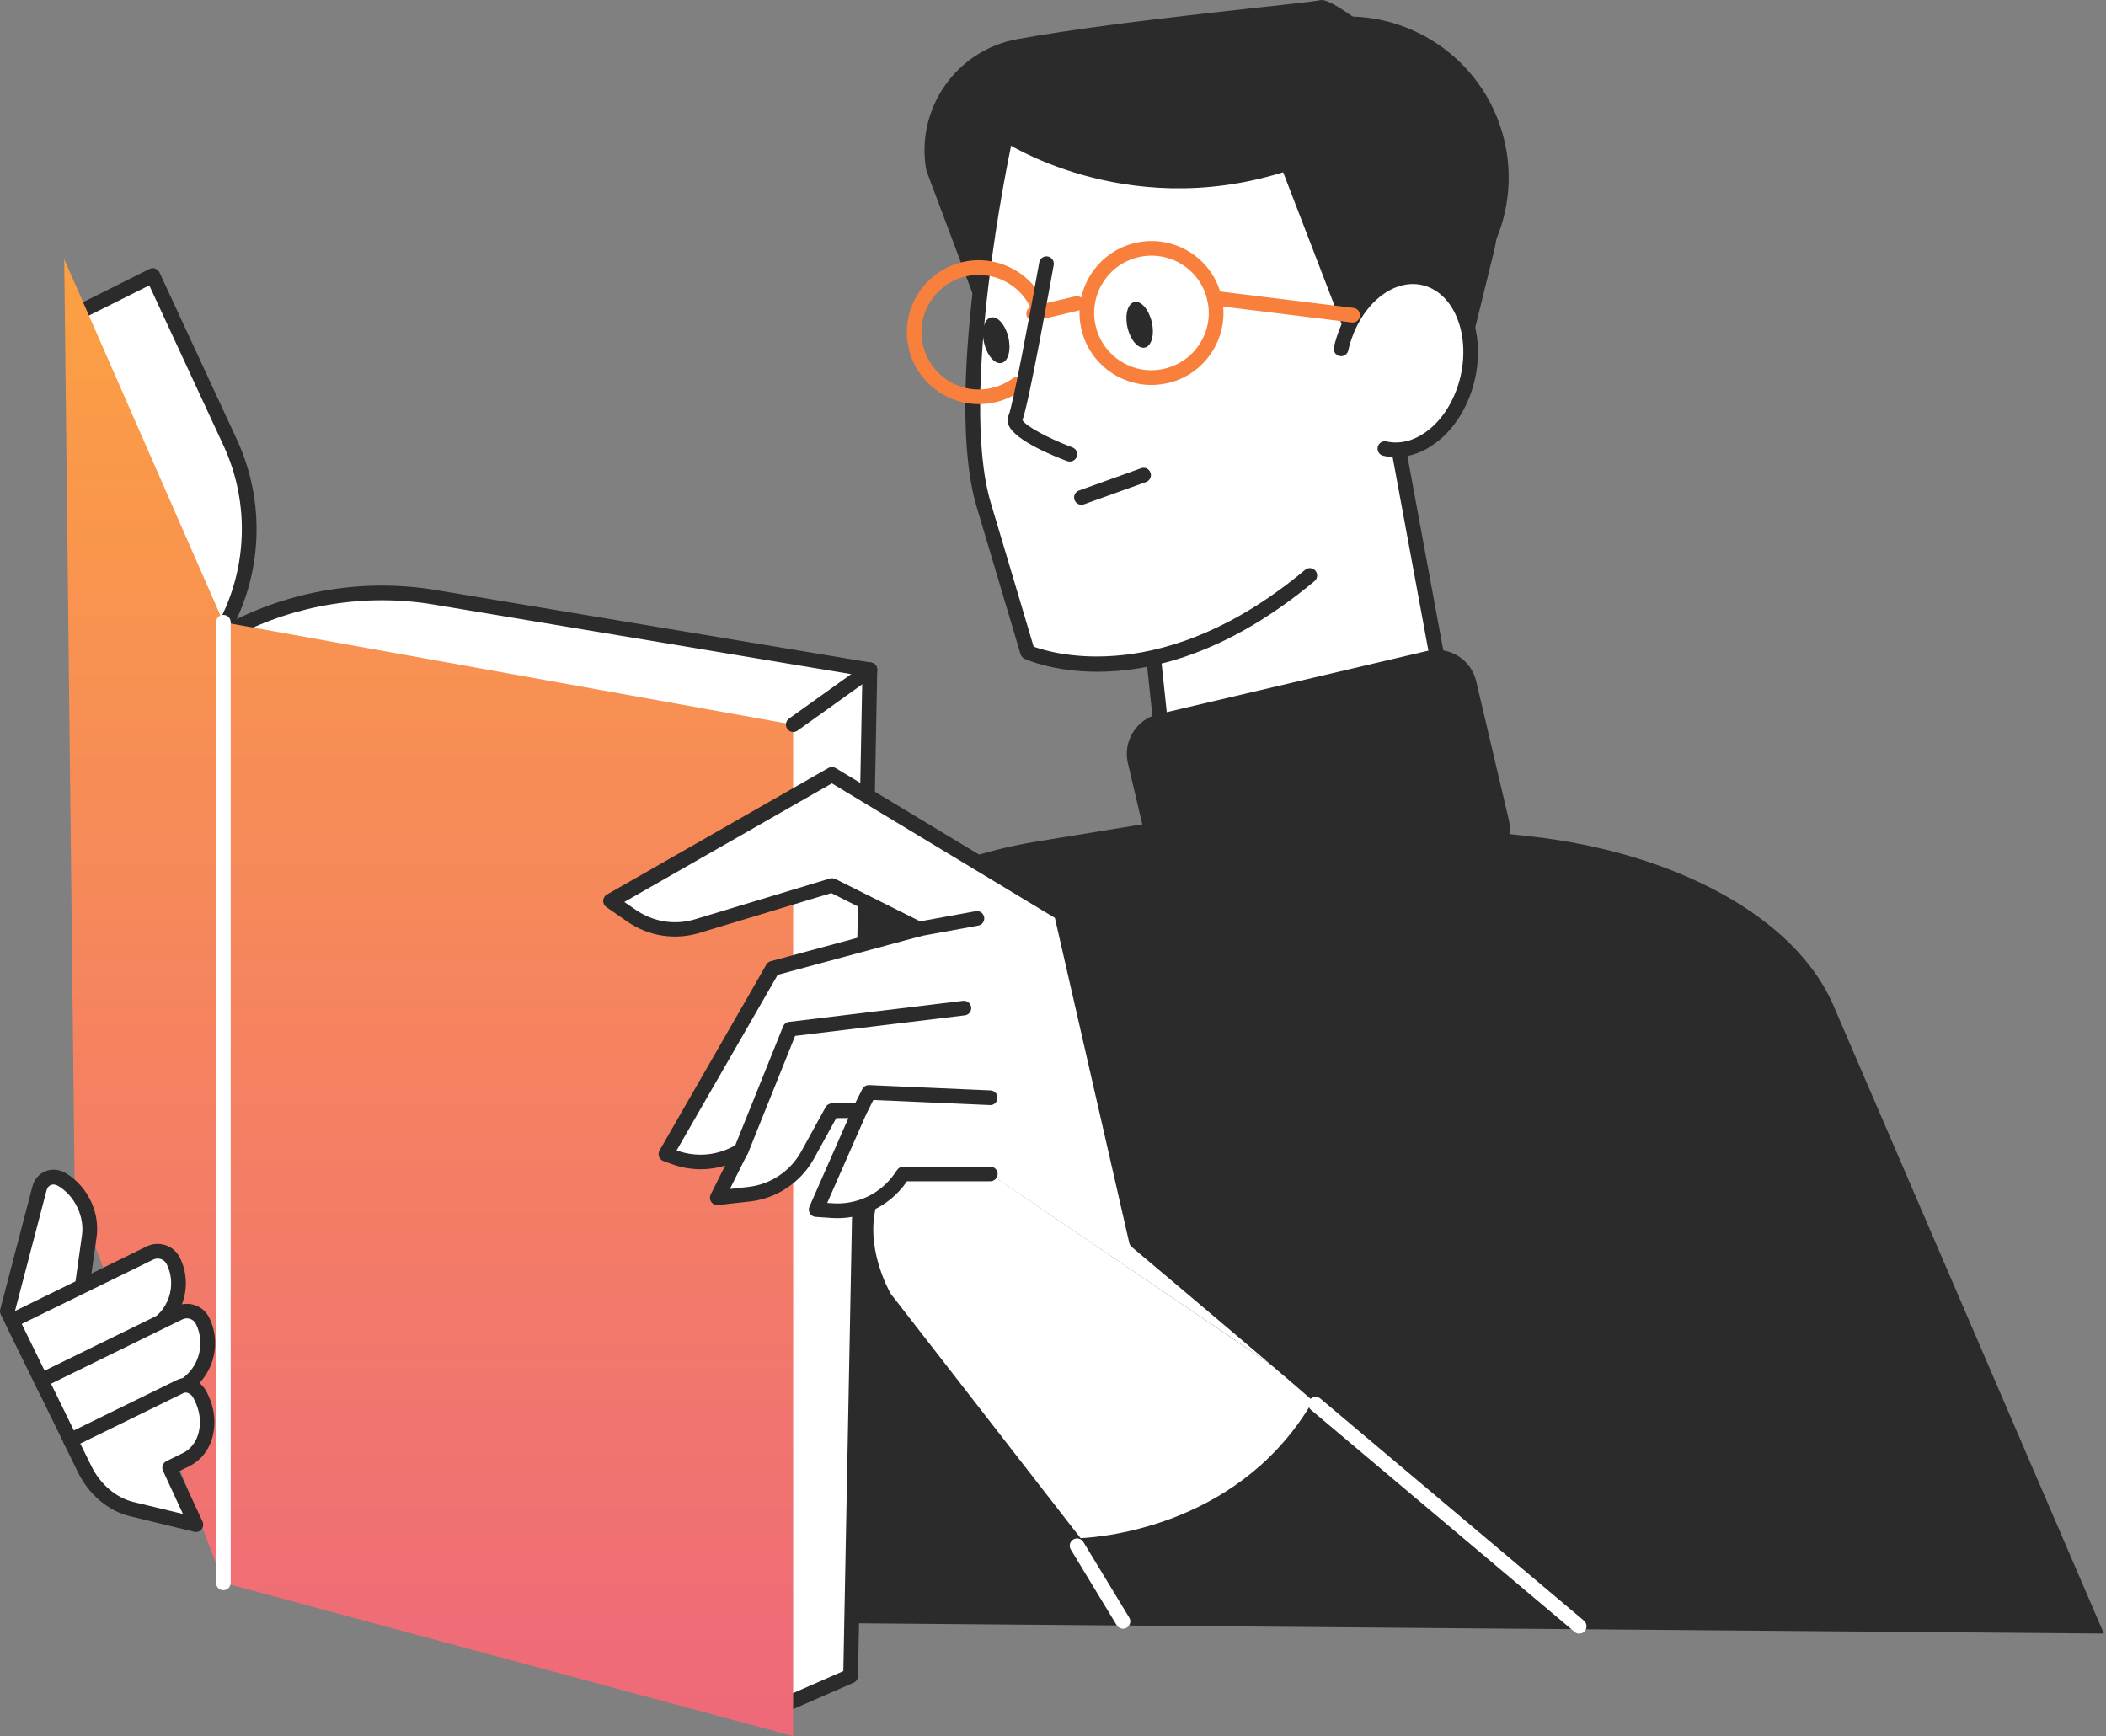 <svg width="638" height="526" viewBox="0 0 638 526" fill="none" xmlns="http://www.w3.org/2000/svg">
<rect x="0" y="0" width="638" height="526" fill="#808080" stroke="none"/>
<path d="M59.581 204.704L22.637 95.293L46.288 83.467L69.74 134.105C78.209 152.422 77.298 173.695 67.295 191.211L59.581 204.704Z" fill="white"/>
<path d="M59.581 206.927C59.515 206.927 59.448 206.927 59.359 206.927C58.492 206.838 57.759 206.26 57.47 205.437L20.525 96.004C20.169 94.959 20.636 93.803 21.637 93.314L45.288 81.489C45.822 81.222 46.444 81.177 47.022 81.377C47.6 81.577 48.045 82 48.311 82.533L71.763 133.193C80.521 152.132 79.588 174.228 69.229 192.344L61.538 205.815C61.115 206.504 60.382 206.927 59.581 206.927ZM25.349 96.404L60.115 199.28L65.361 190.099C74.986 173.25 75.875 152.643 67.717 135.016L45.222 86.468L25.349 96.404Z" fill="#2B2B2B"/>
<path d="M198.268 491.325L244.126 302.089C249.594 279.505 277.114 260.988 314.169 254.942L379.278 244.339L462.748 253.297C507.828 258.143 544.017 278.149 555.376 304.512L637.356 494.926L198.268 491.325Z" fill="#2B2B2B"/>
<path d="M234.034 518.11L257.685 507.752L263.509 202.926L131.647 180.941C110.352 177.385 88.478 180.986 69.45 191.189L69.228 191.3L76.608 475.32L234.034 518.11Z" fill="white"/>
<path d="M234.033 520.332C233.833 520.332 233.633 520.31 233.455 520.243L76.052 477.475C75.096 477.208 74.429 476.363 74.407 475.385L67.027 191.366C67.005 190.521 67.472 189.743 68.205 189.343L68.428 189.232C87.767 178.873 110.351 175.139 132.025 178.762L263.887 200.746C264.976 200.924 265.776 201.88 265.754 202.991L259.93 507.817C259.908 508.684 259.397 509.462 258.596 509.818L234.923 520.154C234.656 520.266 234.345 520.332 234.033 520.332ZM78.808 473.629L233.856 515.775L255.484 506.306L261.242 204.814L131.269 183.141C110.952 179.762 89.767 183.119 71.495 192.633L78.808 473.629Z" fill="#2B2B2B"/>
<path d="M19.458 78.531L22.637 361.394L67.673 479.541L240.281 526V219.551L67.673 188.52L19.458 78.531Z" fill="url(#paint0_linear_72_32)"/>
<path d="M67.673 481.788C66.45 481.788 65.45 480.787 65.45 479.565V188.521C65.45 187.298 66.45 186.298 67.673 186.298C68.895 186.298 69.895 187.298 69.895 188.521V479.565C69.895 480.787 68.895 481.788 67.673 481.788Z" fill="white"/>
<path d="M240.302 221.774C239.613 221.774 238.924 221.44 238.502 220.84C237.791 219.84 238.013 218.462 239.013 217.728L262.242 201.101C263.243 200.39 264.621 200.612 265.355 201.612C266.066 202.613 265.844 203.991 264.843 204.724L241.614 221.352C241.192 221.641 240.747 221.774 240.302 221.774Z" fill="#2B2B2B"/>
<path d="M400.575 424.014C376.167 468.338 326.308 468.338 326.308 468.338L268.001 393.271C268.001 393.271 248.017 359.928 283.006 344.145L400.575 424.014Z" fill="white"/>
<path d="M326.307 470.539C325.618 470.539 324.974 470.227 324.551 469.672L266.245 394.604C266.2 394.538 266.133 394.471 266.089 394.382C265.711 393.737 256.686 378.399 261.51 363.017C264.333 354.037 271.246 346.99 282.094 342.1C283.228 341.588 284.539 342.1 285.028 343.211C285.539 344.322 285.028 345.656 283.917 346.145C274.291 350.48 268.179 356.593 265.756 364.306C261.71 377.155 269.09 390.67 269.846 391.981L327.352 466.026C334.599 465.67 377.078 461.98 398.618 422.88C399.218 421.813 400.552 421.413 401.641 422.013C402.708 422.613 403.108 423.969 402.508 425.036C377.767 470.027 326.819 470.539 326.307 470.539Z" fill="#2B2B2B"/>
<path d="M299.965 355.728H273.602L272.713 356.995C268.067 363.641 260.287 367.376 252.173 366.82L247.238 366.487L260.42 336.544H252.04L244.66 349.971C241.036 356.573 234.412 360.996 226.921 361.841L217.318 362.908L224.498 348.526C218.452 352.305 211.005 353.083 204.292 350.66L201.736 349.726L234.079 293.42L278.403 281.439L252.04 268.257L211.227 280.594C204.47 282.639 197.134 281.483 191.332 277.46L184.953 273.036L252.04 234.713L321.527 276.637L344.29 376.067C344.29 376.067 396.995 420.392 400.596 423.993L299.965 355.728Z" fill="white"/>
<path d="M400.574 426.238C399.996 426.238 399.44 426.015 398.996 425.593C396.217 422.814 361.051 393.116 342.845 377.801C342.467 377.49 342.223 377.067 342.112 376.6L319.572 278.104L252.018 237.336L189.132 273.28L192.622 275.681C197.912 279.326 204.47 280.371 210.605 278.504L251.418 266.167C251.951 266.011 252.551 266.056 253.062 266.3L279.426 279.482C280.248 279.904 280.738 280.771 280.649 281.683C280.56 282.594 279.915 283.372 279.026 283.617L235.59 295.353L204.981 348.547L205.048 348.57C211.161 350.792 217.807 350.081 223.32 346.636C224.165 346.102 225.254 346.213 225.988 346.88C226.721 347.547 226.921 348.636 226.477 349.525L221.119 360.24L226.677 359.617C233.434 358.862 239.436 354.86 242.726 348.881L250.106 335.455C250.506 334.743 251.24 334.299 252.062 334.299H260.442C261.198 334.299 261.887 334.676 262.31 335.299C262.71 335.921 262.777 336.722 262.488 337.411L250.595 364.463L252.373 364.574C259.642 365.041 266.755 361.662 270.935 355.683L271.824 354.416C272.246 353.816 272.913 353.46 273.646 353.46H300.01C301.233 353.46 302.233 354.46 302.233 355.683C302.233 356.905 301.233 357.906 300.01 357.906H274.758L274.536 358.239C269.467 365.464 260.82 369.62 252.04 369.02L247.105 368.687C246.372 368.642 245.727 368.242 245.349 367.62C244.971 366.997 244.927 366.242 245.216 365.575L257.019 338.744H253.351L246.594 351.015C242.615 358.239 235.346 363.107 227.143 364.019L217.541 365.086C216.696 365.175 215.94 364.819 215.473 364.152C215.006 363.485 214.94 362.618 215.318 361.885L219.697 353.127C214.473 354.749 208.827 354.638 203.536 352.704L200.98 351.771C200.358 351.548 199.869 351.059 199.646 350.437C199.424 349.814 199.468 349.125 199.802 348.57L232.145 292.264C232.434 291.752 232.923 291.374 233.501 291.219L272.179 280.771L251.84 270.59L211.872 282.661C204.425 284.906 196.467 283.661 190.066 279.237L183.686 274.814C183.063 274.369 182.708 273.658 182.73 272.88C182.752 272.124 183.175 271.413 183.841 271.035L250.928 232.69C251.618 232.29 252.485 232.29 253.174 232.712L322.661 274.636C323.173 274.947 323.551 275.459 323.684 276.036L346.269 374.733C352.293 379.801 398.684 418.835 402.13 422.303C402.997 423.17 402.997 424.57 402.13 425.437C401.73 426.015 401.152 426.238 400.574 426.238Z" fill="#2B2B2B"/>
<path d="M278.402 283.682C277.357 283.682 276.401 282.926 276.224 281.859C276.001 280.659 276.802 279.503 278.002 279.281L295.563 276.08C296.763 275.835 297.919 276.658 298.141 277.858C298.364 279.058 297.563 280.214 296.363 280.437L278.802 283.637C278.669 283.66 278.535 283.682 278.402 283.682Z" fill="#2B2B2B"/>
<path d="M224.498 350.77C224.231 350.77 223.943 350.725 223.676 350.614C222.542 350.147 221.986 348.858 222.453 347.724L237.235 310.98C237.547 310.224 238.236 309.691 239.036 309.602L291.741 303.222C292.963 303.089 294.075 303.955 294.208 305.156C294.364 306.378 293.497 307.49 292.274 307.623L240.881 313.847L226.61 349.369C226.21 350.236 225.365 350.77 224.498 350.77Z" fill="#2B2B2B"/>
<path d="M260.419 338.788C260.086 338.788 259.752 338.721 259.419 338.543C258.329 337.987 257.885 336.654 258.418 335.564L261.219 329.985C261.619 329.207 262.486 328.696 263.309 328.762L300.053 330.363C301.276 330.407 302.232 331.452 302.187 332.675C302.143 333.897 301.076 334.92 299.875 334.809L264.576 333.275L262.42 337.565C262.02 338.321 261.241 338.788 260.419 338.788Z" fill="#2B2B2B"/>
<path d="M340.2 493.457C339.445 493.457 338.711 493.079 338.289 492.39L324.396 469.472C323.751 468.427 324.107 467.049 325.151 466.427C326.196 465.804 327.574 466.138 328.197 467.182L342.09 490.101C342.735 491.145 342.379 492.524 341.334 493.146C340.978 493.368 340.601 493.457 340.2 493.457Z" fill="white"/>
<path d="M478.419 494.948C477.907 494.948 477.396 494.77 476.996 494.414L397.15 427.149C396.216 426.349 396.083 424.949 396.883 424.015C397.661 423.081 399.084 422.948 400.017 423.748L479.841 491.013C480.775 491.813 480.908 493.214 480.108 494.148C479.686 494.681 479.063 494.948 478.419 494.948Z" fill="white"/>
<path d="M431.651 82.867C418.98 79.733 412.311 85.112 408.955 90.18C408.488 90.892 408.066 91.625 407.665 92.381C406.643 66.751 398.796 48.924 384.214 39.321C371.566 30.962 353.538 28.984 332.109 33.563C316.038 37.009 303.501 42.988 303.389 43.055C303.011 43.233 302.745 43.589 302.656 43.989C301.989 47.056 286.606 119.656 296.721 153.422C306.835 187.232 309.969 197.924 309.969 197.947C310.08 198.324 310.347 198.636 310.703 198.791C310.925 198.902 325.641 205.393 348.27 200.77L351.471 230.934C351.515 231.335 351.737 231.712 352.093 231.935C352.538 232.224 359.273 236.247 377.901 231.846C391.038 228.756 410.111 221.487 437.074 205.793C437.563 205.504 437.83 204.926 437.719 204.371L425.337 137.395C434.585 135.994 443.165 126.992 445.966 114.699C449.367 99.695 443.076 85.69 431.651 82.867Z" fill="white"/>
<path d="M397.062 6.287C385.592 8.977 376.034 15.512 369.432 24.226C402.642 25.582 432.517 49.634 440.764 84.622C441.12 86.156 441.431 87.712 441.698 89.246C453.924 77.687 459.881 60.17 455.747 42.61C449.545 16.379 423.292 0.13 397.062 6.287Z" fill="#2B2B2B"/>
<path d="M415.043 120.544L443.718 112.253L452.543 76.331C456.9 58.57 451.076 39.853 437.383 27.738C422.134 14.245 403.929 -0.892 399.994 0.041C395.526 1.086 341.376 5.865 308.255 11.845C289.627 15.201 277.268 33.007 280.624 51.635L294.718 89.157L303.543 42.521C303.543 42.521 340.309 67.284 388.724 52.19L415.043 120.544Z" fill="#2B2B2B"/>
<path d="M348.825 116.632C338.933 116.632 329.975 109.852 327.618 99.827C324.862 88.135 332.153 76.376 343.845 73.619C349.514 72.285 355.36 73.241 360.317 76.309C365.274 79.376 368.72 84.178 370.053 89.846C371.387 95.515 370.431 101.361 367.364 106.318C364.296 111.275 359.495 114.721 353.826 116.054C352.137 116.432 350.47 116.632 348.825 116.632ZM348.847 77.465C347.513 77.465 346.179 77.62 344.846 77.932C335.532 80.132 329.752 89.468 331.931 98.782C332.998 103.295 335.754 107.118 339.689 109.563C343.623 112.009 348.269 112.764 352.804 111.697C357.316 110.63 361.14 107.874 363.585 103.939C366.03 100.005 366.786 95.337 365.719 90.824C364.652 86.312 361.895 82.489 357.961 80.043C355.182 78.354 352.048 77.465 348.847 77.465Z" fill="#F8803C"/>
<path d="M327.617 152.932C326.706 152.932 325.861 152.377 325.527 151.465C325.105 150.309 325.705 149.042 326.861 148.62L345.689 141.862C346.845 141.44 348.112 142.04 348.534 143.196C348.957 144.352 348.357 145.619 347.201 146.041L328.373 152.799C328.128 152.888 327.861 152.932 327.617 152.932Z" fill="#2B2B2B"/>
<path d="M419.56 135.906C430.163 138.307 441.388 128.704 444.634 114.411C447.879 100.14 441.922 86.603 431.341 84.202C420.738 81.801 409.512 91.404 406.267 105.697L419.56 135.906Z" fill="white"/>
<path d="M422.871 138.506C421.581 138.506 420.314 138.373 419.047 138.084C417.847 137.817 417.091 136.617 417.38 135.417C417.647 134.216 418.847 133.46 420.048 133.749C424.471 134.75 429.206 133.327 433.407 129.748C437.786 125.991 440.987 120.39 442.477 113.943C445.455 100.873 440.232 88.513 430.851 86.379C421.448 84.245 411.423 93.137 408.444 106.185C408.177 107.386 406.977 108.142 405.777 107.853C404.576 107.586 403.821 106.385 404.109 105.185C407.622 89.736 420.07 79.355 431.829 82.022C443.61 84.712 450.324 99.45 446.811 114.899C445.144 122.257 441.41 128.726 436.319 133.105C432.14 136.639 427.494 138.506 422.871 138.506Z" fill="#2B2B2B"/>
<path d="M313.125 97.249C312.125 97.249 311.213 96.56 310.969 95.538C310.68 94.337 311.436 93.137 312.614 92.87L325.729 89.78C326.929 89.514 328.13 90.247 328.396 91.425C328.685 92.626 327.93 93.826 326.752 94.093L313.636 97.183C313.481 97.227 313.303 97.249 313.125 97.249Z" fill="#F8803C"/>
<path d="M341.578 99.271C342.467 103.072 344.846 105.784 346.869 105.295C348.892 104.806 349.803 101.338 348.914 97.537C348.025 93.736 345.646 91.024 343.623 91.513C341.601 92.002 340.689 95.469 341.578 99.271Z" fill="#2B2B2B"/>
<path d="M298.142 103.94C299.031 107.741 301.41 110.453 303.432 109.964C305.455 109.497 306.367 106.007 305.478 102.206C304.588 98.405 302.21 95.693 300.187 96.182C298.142 96.649 297.231 100.117 298.142 103.94Z" fill="#2B2B2B"/>
<path d="M409.777 97.716C409.688 97.716 409.599 97.716 409.51 97.694L367.608 92.537C366.386 92.381 365.519 91.27 365.674 90.069C365.83 88.847 366.919 87.957 368.142 88.135L410.043 93.293C411.266 93.448 412.133 94.559 411.977 95.76C411.844 96.894 410.866 97.716 409.777 97.716Z" fill="#F8803C"/>
<path d="M332.464 203.525C319.193 203.525 311.057 199.902 310.346 199.569C309.768 199.302 309.323 198.791 309.146 198.168C309.146 198.168 306.011 187.454 295.897 153.666C285.738 119.7 301.165 46.878 301.832 43.81C302.099 42.61 303.255 41.832 304.477 42.099C305.678 42.365 306.434 43.544 306.189 44.744C306.033 45.477 290.34 119.522 300.165 152.399C308.523 180.341 312.124 192.5 313.124 195.901C318.971 198.057 352.848 208.238 395.372 172.649C396.305 171.849 397.728 171.982 398.506 172.916C399.284 173.85 399.173 175.25 398.239 176.05C371.564 198.324 348.335 203.525 332.464 203.525Z" fill="#2B2B2B"/>
<path d="M436.363 206.859C435.318 206.859 434.384 206.103 434.184 205.036L421.691 137.438C421.469 136.238 422.269 135.082 423.47 134.837C424.67 134.615 425.826 135.415 426.07 136.615L438.563 204.214C438.785 205.414 437.985 206.57 436.785 206.815C436.629 206.837 436.496 206.859 436.363 206.859Z" fill="#2B2B2B"/>
<path d="M352.804 233.002C351.693 233.002 350.715 232.157 350.603 231.024L347.314 199.925C347.18 198.703 348.069 197.614 349.292 197.48C350.537 197.347 351.604 198.236 351.737 199.459L355.027 230.557C355.16 231.78 354.271 232.869 353.049 233.002C352.96 233.002 352.871 233.002 352.804 233.002Z" fill="#2B2B2B"/>
<path d="M296.52 122.433C286.628 122.433 277.67 115.653 275.314 105.628C272.557 93.935 279.848 82.176 291.541 79.42C301.566 77.064 311.991 82.132 316.304 91.468C316.815 92.579 316.326 93.913 315.215 94.424C314.103 94.958 312.769 94.447 312.258 93.335C308.813 85.911 300.521 81.865 292.541 83.754C288.029 84.822 284.205 87.578 281.76 91.512C279.315 95.447 278.559 100.115 279.626 104.628C281.827 113.941 291.185 119.721 300.477 117.543C302.766 117.009 304.856 116.031 306.745 114.675C307.723 113.941 309.124 114.164 309.857 115.164C310.591 116.164 310.369 117.543 309.368 118.276C307.012 119.988 304.367 121.21 301.499 121.877C299.832 122.233 298.165 122.433 296.52 122.433Z" fill="#F8803C"/>
<path d="M324.083 139.84C323.817 139.84 323.572 139.795 323.305 139.706C319.638 138.35 307.545 133.527 305.589 128.881C305.011 127.547 305.255 126.436 305.567 125.769C306.811 122.923 311.902 95.893 314.836 79.51C315.058 78.31 316.192 77.487 317.415 77.71C318.615 77.932 319.438 79.088 319.215 80.288C318.437 84.601 311.768 121.901 309.746 127.28C310.613 129.014 317.526 132.793 324.884 135.549C326.039 135.972 326.617 137.261 326.195 138.417C325.839 139.284 324.972 139.84 324.083 139.84Z" fill="#2B2B2B"/>
<path d="M447.853 263.098L366.384 282.26C359.738 283.816 353.091 279.703 351.535 273.057L341.688 231.222C340.132 224.576 344.244 217.929 350.891 216.373L432.36 197.212C439.006 195.656 445.653 199.768 447.209 206.414L457.056 248.249C458.612 254.896 454.478 261.542 447.853 263.098Z" fill="#2B2B2B"/>
<path d="M13.812 420.904L2.23 397.252L11.967 360.063C12.789 356.929 15.968 355.684 18.813 357.374C24.571 360.797 27.994 367.91 27.06 374.512L22.081 409.812L13.812 420.904Z" fill="white"/>
<path d="M13.811 423.126C13.745 423.126 13.678 423.126 13.611 423.126C12.833 423.06 12.166 422.593 11.811 421.881L0.229 398.23C-0.015 397.763 -0.059 397.207 0.074 396.696L9.81 359.507C10.366 357.373 11.789 355.683 13.723 354.883C15.701 354.061 17.968 354.283 19.947 355.461C26.504 359.351 30.328 367.309 29.261 374.823L24.281 410.122C24.237 410.5 24.081 410.834 23.859 411.145L15.568 422.237C15.167 422.793 14.501 423.126 13.811 423.126ZM4.586 397.029L14.189 416.68L19.947 408.966L24.837 374.245C25.637 368.532 22.614 362.263 17.657 359.329C16.879 358.862 16.056 358.751 15.39 359.04C14.767 359.307 14.3 359.885 14.1 360.663L4.586 397.029Z" fill="#2B2B2B"/>
<path d="M52.512 382.048C51.223 379.425 48.067 378.336 45.444 379.625L3.631 400.098L12.723 418.681L45.444 402.654C53.09 398.92 56.247 389.695 52.512 382.048Z" fill="white"/>
<path d="M12.723 420.904C12.478 420.904 12.234 420.859 12.011 420.793C11.456 420.593 10.989 420.193 10.745 419.659L1.653 401.076C1.386 400.542 1.364 399.942 1.542 399.386C1.742 398.831 2.142 398.364 2.675 398.119L44.466 377.624C48.178 375.824 52.691 377.357 54.513 381.07C58.781 389.806 55.158 400.387 46.422 404.655L13.701 420.682C13.39 420.837 13.056 420.904 12.723 420.904ZM6.588 401.12L13.723 415.725L44.466 400.676C51.001 397.475 53.713 389.561 50.512 383.026C49.779 381.514 47.934 380.87 46.422 381.625L6.588 401.12Z" fill="#2B2B2B"/>
<path d="M61.382 400.184C60.092 397.561 56.936 396.472 54.313 397.761L12.5 418.234L21.592 436.818L54.313 420.791C61.959 417.056 65.116 407.831 61.382 400.184Z" fill="white"/>
<path d="M21.592 439.041C20.769 439.041 19.969 438.574 19.591 437.796L10.499 419.213C10.233 418.679 10.21 418.079 10.388 417.523C10.588 416.968 10.989 416.501 11.522 416.256L53.335 395.784C57.047 393.961 61.559 395.517 63.382 399.229C67.65 407.965 64.027 418.546 55.291 422.814L22.57 438.841C22.259 438.952 21.925 439.041 21.592 439.041ZM15.457 419.235L22.592 433.84L53.312 418.79C59.848 415.59 62.56 407.676 59.359 401.141C58.625 399.629 56.78 398.984 55.269 399.74L15.457 419.235Z" fill="#2B2B2B"/>
<path d="M60.981 423.436L60.67 422.791C59.425 420.257 56.713 419.057 54.602 420.079L21.369 436.351L25.659 445.131C28.66 451.267 33.995 455.779 39.908 457.224L59.358 461.937L51.378 444.687L56.358 442.242C62.537 439.241 64.605 430.816 60.981 423.436Z" fill="white"/>
<path d="M59.359 464.16C59.181 464.16 59.004 464.138 58.826 464.094L39.376 459.381C32.818 457.803 26.927 452.824 23.637 446.111L19.347 437.33C19.08 436.797 19.058 436.196 19.236 435.641C19.436 435.085 19.836 434.618 20.37 434.374L53.602 418.102C55.203 417.324 57.114 417.302 58.848 418.08C60.471 418.813 61.804 420.125 62.649 421.814L62.96 422.459C64.939 426.482 65.472 430.95 64.472 434.996C63.449 439.197 60.893 442.487 57.314 444.243L54.291 445.733L61.36 461.004C61.716 461.782 61.604 462.693 61.071 463.338C60.649 463.871 60.026 464.16 59.359 464.16ZM24.326 437.375L27.661 444.154C30.373 449.712 35.152 453.78 40.442 455.069L55.425 458.692L49.379 445.622C48.867 444.532 49.334 443.221 50.423 442.687L55.403 440.242C57.781 439.086 59.493 436.841 60.204 433.929C60.96 430.884 60.537 427.505 59.004 424.393L58.692 423.748C58.337 422.992 57.737 422.392 57.07 422.103C56.758 421.97 56.158 421.77 55.603 422.059L24.326 437.375Z" fill="#2B2B2B"/>
<defs>
<linearGradient id="paint0_linear_72_32" x1="129.869" y1="78.531" x2="129.869" y2="526" gradientUnits="userSpaceOnUse">
<stop stop-color="#FCA042"/>
<stop offset="1" stop-color="#EE697A"/>
</linearGradient>
</defs>
</svg>
